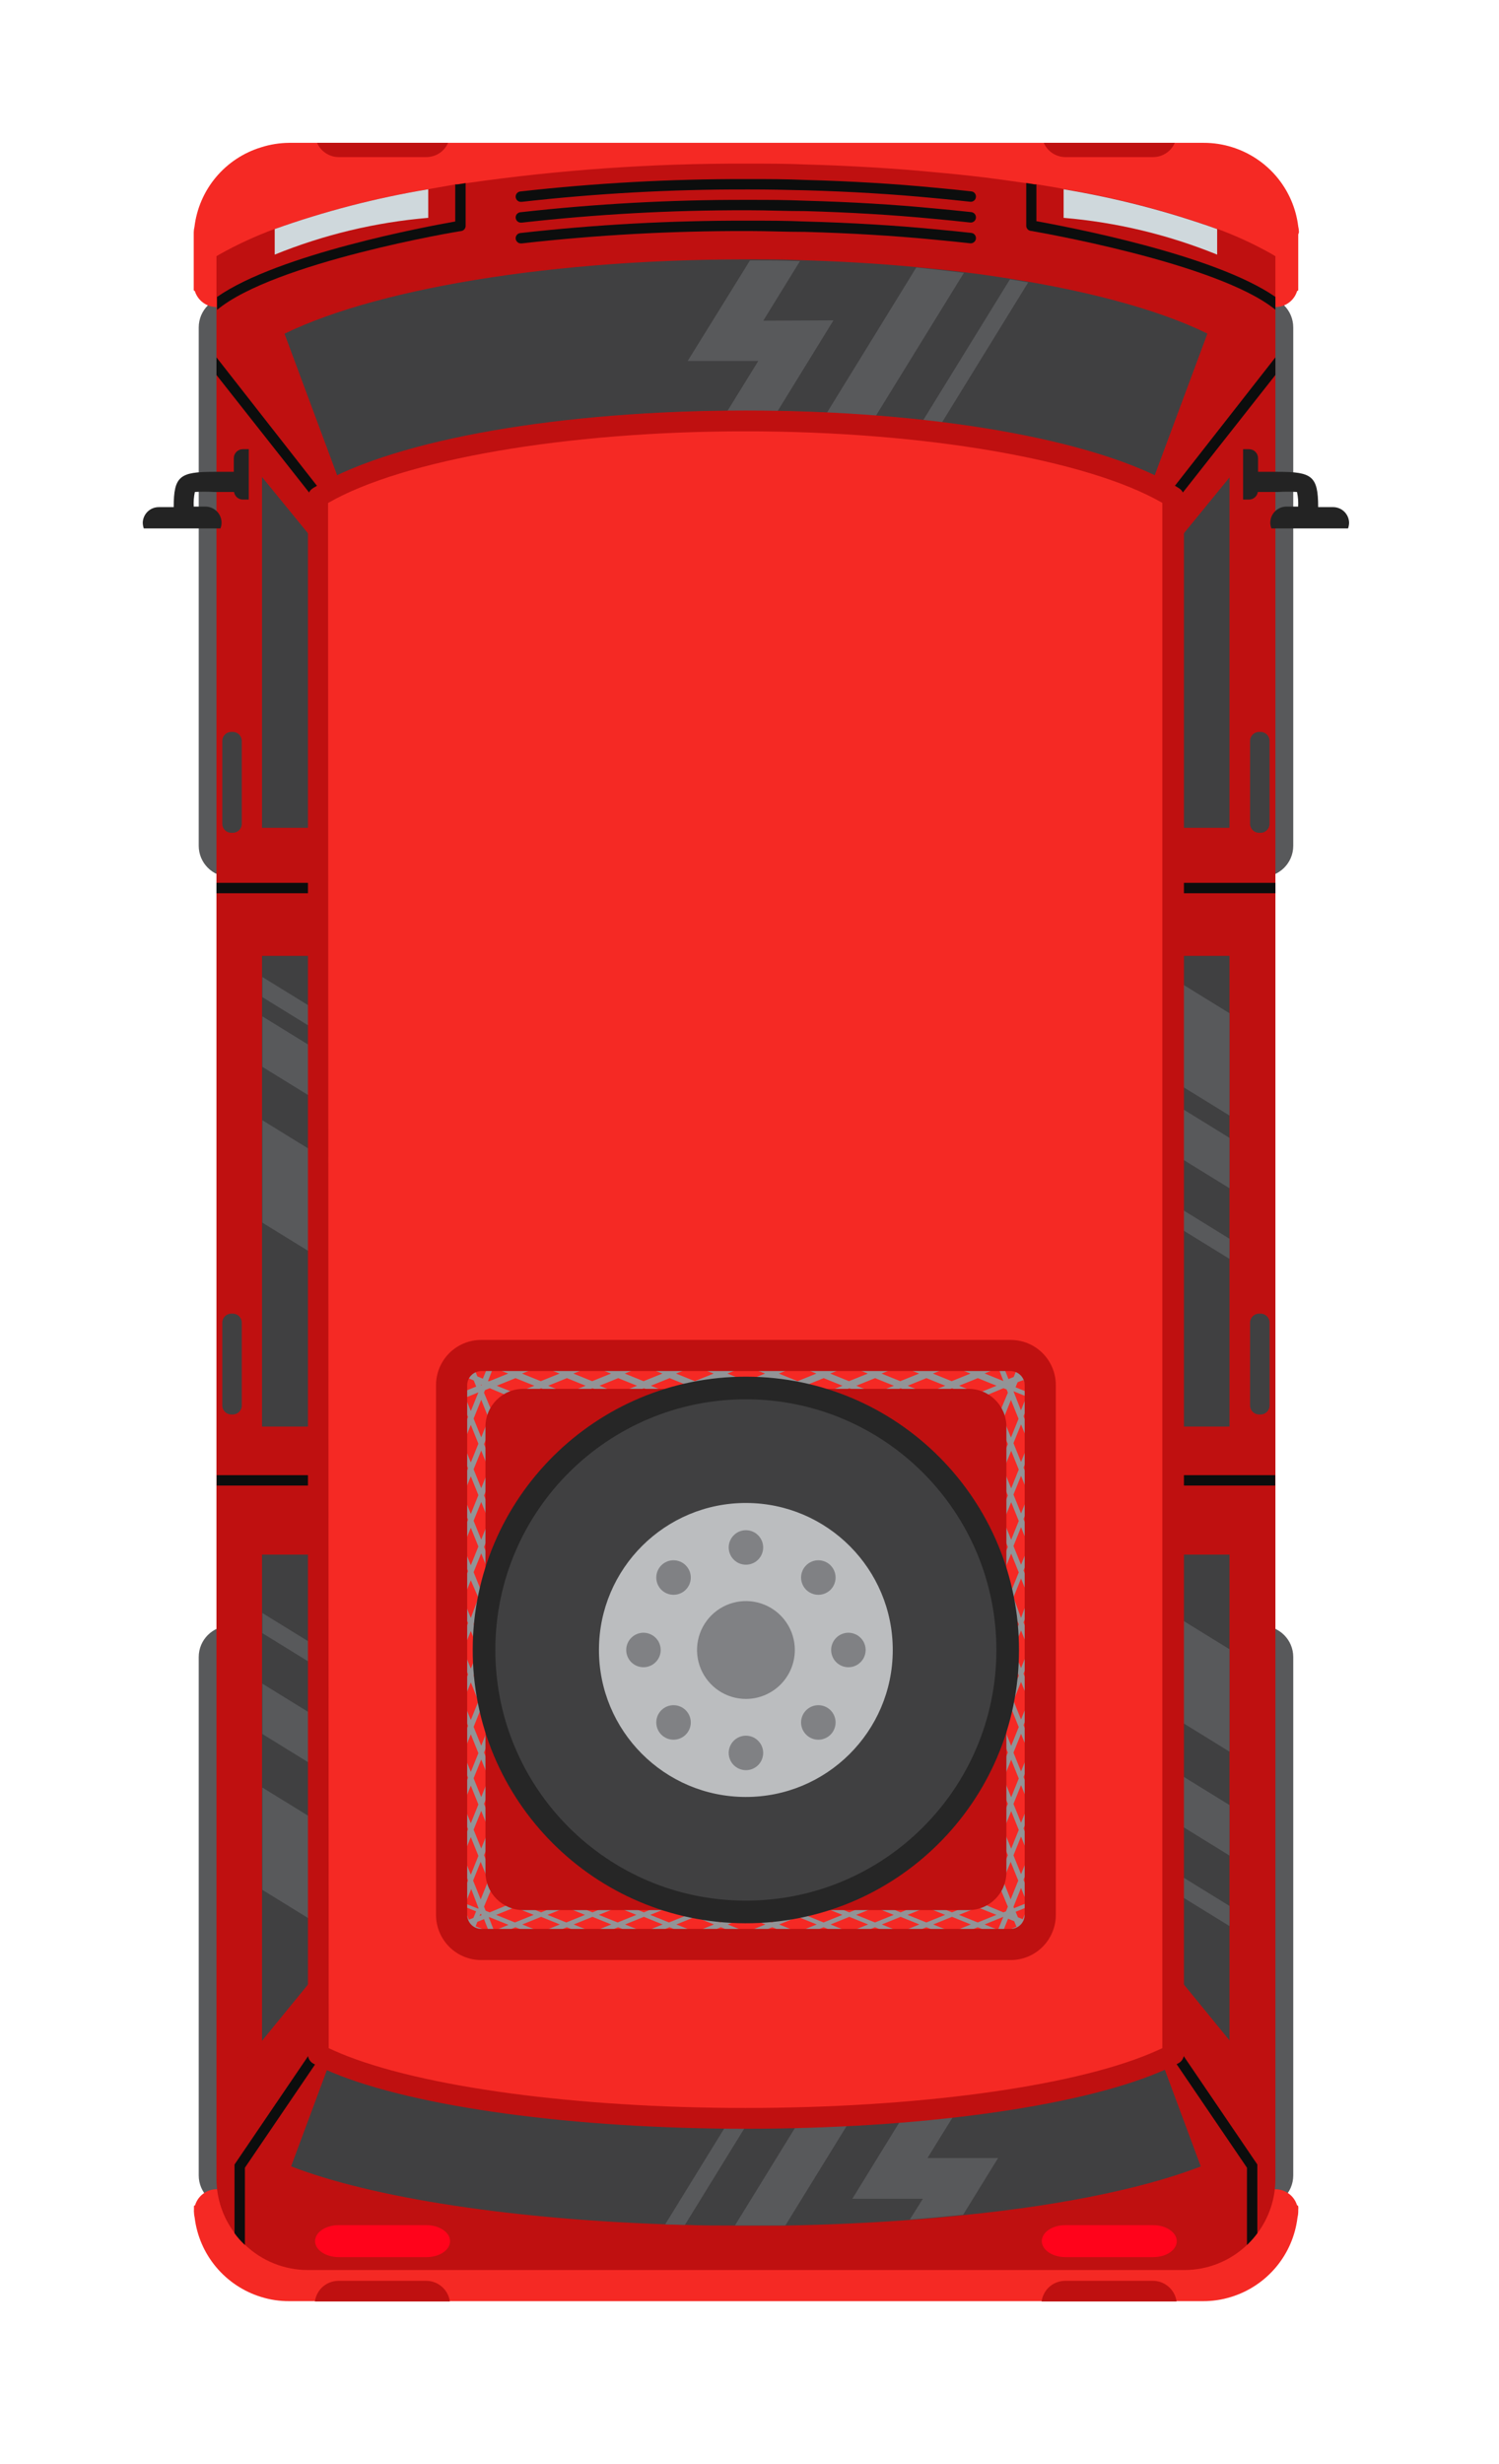 <svg width="42" height="69" viewBox="0 0 42 69" fill="none" xmlns="http://www.w3.org/2000/svg">
<g filter="url(#filter0_d_16_31738)">
<path d="M32.362 42.529H31.947C31.465 42.529 31.074 42.919 31.074 43.401V57.916C31.074 58.398 31.465 58.789 31.947 58.789H32.362C32.844 58.789 33.235 58.398 33.235 57.916V43.401C33.235 42.919 32.844 42.529 32.362 42.529Z" fill="#58595B"/>
<path d="M3.856 42.529H3.441C2.959 42.529 2.568 42.919 2.568 43.401V57.916C2.568 58.398 2.959 58.789 3.441 58.789H3.856C4.338 58.789 4.729 58.398 4.729 57.916V43.401C4.729 42.919 4.338 42.529 3.856 42.529Z" fill="#58595B"/>
<path d="M32.362 5.296H31.947C31.465 5.296 31.074 5.687 31.074 6.169V20.684C31.074 21.166 31.465 21.556 31.947 21.556H32.362C32.844 21.556 33.235 21.166 33.235 20.684V6.169C33.235 5.687 32.844 5.296 32.362 5.296Z" fill="#58595B"/>
<path d="M3.856 5.296H3.441C2.959 5.296 2.568 5.687 2.568 6.169V20.684C2.568 21.166 2.959 21.556 3.441 21.556H3.856C4.338 21.556 4.729 21.166 4.729 20.684V6.169C4.729 5.687 4.338 5.296 3.856 5.296Z" fill="#58595B"/>
<path d="M33.375 58.885C33.376 58.903 33.376 58.921 33.375 58.94C33.374 58.993 33.367 59.045 33.354 59.097C33.292 59.607 33.084 60.089 32.754 60.483C32.424 60.877 31.987 61.168 31.496 61.319C31.241 61.399 30.975 61.439 30.707 61.438H5.101C4.834 61.439 4.568 61.399 4.313 61.319C3.822 61.168 3.385 60.877 3.055 60.483C2.725 60.089 2.516 59.607 2.454 59.097C2.442 59.045 2.435 58.993 2.434 58.94C2.432 58.921 2.432 58.903 2.434 58.885C2.434 58.847 2.434 58.809 2.434 58.771L2.466 58.751C2.506 58.622 2.585 58.51 2.693 58.429C2.8 58.349 2.931 58.304 3.065 58.303H3.382C3.423 58.3 3.464 58.3 3.504 58.303H32.301C32.342 58.3 32.383 58.3 32.424 58.303H32.735C32.87 58.303 33.001 58.347 33.11 58.427C33.219 58.507 33.299 58.619 33.34 58.748L33.372 58.771C33.38 58.818 33.378 58.855 33.375 58.885Z" fill="#F52924"/>
<path d="M9.604 61.447H5.823C5.843 61.302 5.909 61.168 6.012 61.063C6.137 60.939 6.307 60.869 6.483 60.868H8.932C9.096 60.866 9.254 60.924 9.378 61.031C9.502 61.137 9.582 61.285 9.604 61.447Z" fill="#BF1010"/>
<path d="M29.966 61.447H26.184C26.205 61.302 26.271 61.168 26.373 61.063C26.499 60.939 26.668 60.869 26.845 60.868H29.294C29.457 60.866 29.616 60.924 29.739 61.031C29.863 61.137 29.944 61.285 29.966 61.447Z" fill="#BF1010"/>
<path d="M33.375 3.563C33.375 3.6 33.375 5.093 33.375 5.13L33.343 5.151C33.303 5.281 33.222 5.395 33.113 5.475C33.003 5.556 32.871 5.599 32.735 5.599H32.418C32.377 5.602 32.336 5.602 32.295 5.599H3.499C3.458 5.602 3.417 5.602 3.376 5.599H3.065C2.93 5.598 2.799 5.555 2.69 5.475C2.581 5.395 2.501 5.282 2.46 5.154L2.428 5.13C2.428 5.093 2.428 3.6 2.428 3.563C2.427 3.544 2.427 3.526 2.428 3.507C2.429 3.454 2.436 3.402 2.449 3.35C2.511 2.84 2.719 2.358 3.049 1.964C3.379 1.57 3.816 1.279 4.307 1.128C4.564 1.045 4.832 1.002 5.101 1H30.728C30.995 0.999 31.261 1.04 31.516 1.119C32.007 1.271 32.444 1.561 32.774 1.955C33.104 2.35 33.313 2.831 33.375 3.342C33.387 3.393 33.394 3.446 33.395 3.499C33.391 3.521 33.384 3.542 33.375 3.563Z" fill="#F52924"/>
<path d="M32.735 4.176V57.521V58.012C32.736 58.558 32.562 59.089 32.237 59.528C32.151 59.646 32.053 59.756 31.947 59.856C31.472 60.313 30.839 60.567 30.181 60.566H5.628C4.97 60.567 4.337 60.313 3.862 59.856C3.755 59.757 3.657 59.647 3.571 59.528C3.243 59.091 3.066 58.559 3.065 58.012V4.491V4.174L3.144 4.127C3.639 3.85 4.156 3.611 4.688 3.414C6.086 2.916 7.526 2.543 8.99 2.3L9.755 2.164H9.811L10.046 2.126H10.093C12.679 1.755 15.288 1.573 17.9 1.582H18.016C18.534 1.582 19.052 1.582 19.558 1.605C20.803 1.64 22.01 1.71 23.159 1.82C23.657 1.864 24.145 1.916 24.613 1.972C24.986 2.018 25.352 2.071 25.713 2.123H25.76L25.995 2.161H26.045L26.603 2.254L26.789 2.289C28.254 2.53 29.694 2.903 31.091 3.403C31.625 3.598 32.141 3.836 32.636 4.115L32.735 4.176Z" fill="#BF1010"/>
<path d="M31.449 6.695V57.308C31.274 57.398 31.08 57.489 30.867 57.576C29.329 58.216 26.911 58.739 23.982 59.03C23.499 59.08 23.002 59.126 22.49 59.164C21.379 59.245 20.209 59.301 19 59.321C18.636 59.321 18.267 59.321 17.894 59.321H17.586C17.112 59.321 16.643 59.321 16.184 59.301L15.631 59.286C11.009 59.123 7.091 58.472 4.924 57.57C4.714 57.483 4.52 57.392 4.342 57.302V6.69C4.395 6.655 4.453 6.626 4.508 6.591C6.873 5.224 11.978 4.264 17.888 4.264H17.993C18.464 4.264 18.933 4.264 19.392 4.284C20.524 4.316 21.617 4.38 22.662 4.479C23.113 4.52 23.555 4.566 23.985 4.619C24.416 4.671 24.858 4.735 25.285 4.802L25.797 4.886C28.162 5.296 30.07 5.881 31.272 6.576C31.338 6.631 31.397 6.661 31.449 6.695Z" fill="#404041"/>
<path d="M31.208 5.325L28.881 11.579V13.513L32.226 9.418L31.208 5.325Z" fill="#BF1010"/>
<path d="M4.592 5.325L6.919 11.579V13.513L3.574 9.418L4.592 5.325Z" fill="#BF1010"/>
<path d="M4.592 59.181L6.919 52.925V50.993L3.574 55.086L4.592 59.181Z" fill="#BF1010"/>
<path d="M31.208 59.181L28.881 52.925V50.993L32.226 55.086L31.208 59.181Z" fill="#BF1010"/>
<path d="M32.226 36.947H3.071V40.533H32.226V36.947Z" fill="#BF1010"/>
<path d="M32.479 20.18H3.324V23.767H32.479V20.18Z" fill="#BF1010"/>
<path d="M34.352 11.201H33.933C33.933 10.328 33.759 10.212 32.807 10.212H32.249V9.831C32.249 9.764 32.222 9.699 32.175 9.652C32.127 9.605 32.063 9.578 31.996 9.578H31.83V10.989H31.996C32.056 10.989 32.114 10.967 32.159 10.928C32.204 10.889 32.234 10.835 32.243 10.776H32.807C32.985 10.765 33.163 10.765 33.34 10.776C33.369 10.911 33.38 11.049 33.372 11.186H33.043C32.924 11.186 32.809 11.234 32.724 11.319C32.64 11.403 32.592 11.518 32.592 11.637C32.593 11.692 32.603 11.746 32.624 11.797H34.771C34.789 11.746 34.799 11.692 34.8 11.637C34.797 11.521 34.748 11.409 34.665 11.328C34.581 11.246 34.469 11.201 34.352 11.201Z" fill="#232323"/>
<path d="M1.448 11.201H1.867C1.867 10.328 2.041 10.212 2.993 10.212H3.551V9.831C3.551 9.764 3.578 9.699 3.625 9.652C3.673 9.605 3.737 9.578 3.804 9.578H3.97V10.989H3.804C3.744 10.989 3.686 10.967 3.641 10.928C3.596 10.889 3.566 10.835 3.557 10.776H2.993C2.815 10.765 2.637 10.765 2.46 10.776C2.431 10.911 2.42 11.049 2.428 11.186H2.757C2.816 11.186 2.875 11.198 2.929 11.221C2.984 11.243 3.034 11.277 3.076 11.319C3.118 11.36 3.151 11.41 3.173 11.465C3.196 11.52 3.208 11.578 3.208 11.637C3.208 11.692 3.197 11.746 3.176 11.797H1.029C1.011 11.746 1.001 11.692 1 11.637C1.003 11.521 1.052 11.409 1.135 11.328C1.219 11.246 1.331 11.201 1.448 11.201Z" fill="#232323"/>
<path d="M3.522 17.496H3.481C3.341 17.496 3.228 17.609 3.228 17.749V20.067C3.228 20.207 3.341 20.32 3.481 20.32H3.522C3.662 20.32 3.775 20.207 3.775 20.067V17.749C3.775 17.609 3.662 17.496 3.522 17.496Z" fill="#404041"/>
<path d="M32.319 17.496H32.278C32.138 17.496 32.025 17.609 32.025 17.749V20.067C32.025 20.207 32.138 20.32 32.278 20.32H32.319C32.459 20.32 32.572 20.207 32.572 20.067V17.749C32.572 17.609 32.459 17.496 32.319 17.496Z" fill="#404041"/>
<path d="M6.239 11.061L3.065 7.007V7.501L5.945 11.152L5.974 21.722H3.065V22.013H6.265L6.239 11.061Z" fill="#0C0D0D"/>
<path d="M32.735 7.501V7.007L29.561 11.061L29.535 22.013H32.735V21.722H29.826L29.858 11.152L32.735 7.501Z" fill="#0C0D0D"/>
<path d="M5.977 37.895V38.308H3.071V38.599H6.262V37.895H5.977Z" fill="#0C0D0D"/>
<path d="M29.823 37.895H29.538V38.599H32.729V38.308H29.823V37.895Z" fill="#0C0D0D"/>
<path d="M6.899 53.233L3.862 57.701V59.865C3.755 59.765 3.657 59.655 3.571 59.536V57.611L6.658 53.067L6.899 53.233Z" fill="#0C0D0D"/>
<path d="M32.229 57.611V59.536C32.142 59.654 32.044 59.764 31.938 59.865V57.701L28.901 53.233L29.142 53.07L32.229 57.611Z" fill="#0C0D0D"/>
<path d="M10.014 45.658V46.223L4.351 42.732V42.168L10.014 45.658Z" fill="#58595B"/>
<path d="M10.014 47.636V49.047L4.351 45.556V44.146L10.014 47.636Z" fill="#58595B"/>
<path d="M10.014 50.545V53.41L4.351 49.92V47.055L10.014 50.545Z" fill="#58595B"/>
<path d="M10.014 27.848V28.413L4.351 24.922V24.358L10.014 27.848Z" fill="#58595B"/>
<path d="M10.014 28.951V30.364L4.351 26.874V25.46L10.014 28.951Z" fill="#58595B"/>
<path d="M10.014 31.859V34.727L4.351 31.237V28.369L10.014 31.859Z" fill="#58595B"/>
<path d="M25.809 4.907L21.638 11.678H21.073L25.297 4.822L25.809 4.907Z" fill="#58595B"/>
<path d="M24.008 4.639L19.671 11.678H18.249L22.673 4.49C23.136 4.54 23.566 4.586 24.008 4.639Z" fill="#58595B"/>
<path d="M20.352 5.971L16.838 11.678H15.425L18.246 7.108H16.268L18.013 4.293C18.485 4.293 18.953 4.293 19.413 4.313L18.386 5.98L20.352 5.971Z" fill="#58595B"/>
<path d="M31.449 31.688V32.252L25.114 28.348V27.781L31.449 31.688Z" fill="#58595B"/>
<path d="M31.449 28.863V30.274L25.114 26.37V24.96L31.449 28.863Z" fill="#58595B"/>
<path d="M31.449 25.373V28.238L25.114 24.334V21.469L31.449 25.373Z" fill="#58595B"/>
<path d="M31.449 50.371V50.935L25.114 47.031V46.467L31.449 50.371Z" fill="#58595B"/>
<path d="M31.449 47.546V48.96L25.114 45.054V43.643L31.449 47.546Z" fill="#58595B"/>
<path d="M31.449 43.183V46.051L25.114 42.145V39.279L31.449 43.183Z" fill="#58595B"/>
<path d="M20.16 52.861L16.19 59.303L15.637 59.289L19.596 52.861H20.16Z" fill="#58595B"/>
<path d="M22.985 52.861L19.005 59.318C18.642 59.318 18.272 59.318 17.9 59.318H17.592L21.574 52.855L22.985 52.861Z" fill="#58595B"/>
<path d="M22.987 57.43H24.965L23.985 59.019C23.502 59.068 23.005 59.114 22.493 59.152L22.857 58.571H20.881L24.395 52.864H25.809L22.987 57.43Z" fill="#58595B"/>
<path d="M29.369 54.769C29.552 54.69 29.727 54.615 29.881 54.533V10.628L29.736 10.541C27.642 9.334 23.13 8.505 17.9 8.505C12.67 8.505 8.158 9.342 6.064 10.541L5.919 10.628V54.522C6.076 54.603 6.247 54.679 6.431 54.757C8.653 55.682 12.958 56.307 17.9 56.307C22.842 56.307 27.147 55.685 29.369 54.769Z" fill="#F52924"/>
<path d="M17.9 56.61C13.092 56.61 8.656 56.008 6.32 55.039C6.099 54.946 5.93 54.868 5.785 54.789C5.738 54.765 5.699 54.728 5.671 54.683C5.643 54.638 5.628 54.586 5.628 54.533V10.919C5.628 10.87 5.64 10.822 5.664 10.78C5.687 10.737 5.721 10.701 5.762 10.675C5.794 10.653 5.827 10.634 5.861 10.616L5.913 10.584C8.147 9.293 12.737 8.496 17.9 8.496C23.063 8.496 27.653 9.293 29.881 10.581L29.939 10.613L30.038 10.675C30.079 10.701 30.113 10.737 30.137 10.78C30.16 10.822 30.172 10.87 30.172 10.919V54.522C30.172 54.574 30.157 54.626 30.129 54.671C30.102 54.716 30.062 54.753 30.015 54.777C29.87 54.853 29.701 54.934 29.483 55.025C27.144 56.008 22.708 56.61 17.9 56.61ZM6.21 54.353C6.309 54.399 6.416 54.449 6.544 54.501C8.813 55.444 13.165 56.028 17.888 56.028C22.612 56.028 26.976 55.446 29.233 54.501C29.361 54.446 29.471 54.399 29.567 54.353V11.082C27.461 9.866 22.877 9.078 17.883 9.078C12.888 9.078 8.304 9.866 6.192 11.085L6.21 54.353Z" fill="#BF1010"/>
<path d="M9.555 1C9.503 1.119 9.418 1.22 9.309 1.291C9.2 1.362 9.073 1.399 8.944 1.399H6.495C6.365 1.399 6.238 1.362 6.13 1.291C6.021 1.22 5.936 1.119 5.884 1H9.555Z" fill="#BF1010"/>
<path d="M29.916 1C29.864 1.119 29.779 1.22 29.67 1.291C29.562 1.362 29.435 1.399 29.305 1.399H26.856C26.727 1.399 26.599 1.362 26.491 1.291C26.382 1.22 26.297 1.119 26.245 1H29.916Z" fill="#BF1010"/>
<path d="M3.522 33.785H3.481C3.341 33.785 3.228 33.898 3.228 34.038V36.356C3.228 36.496 3.341 36.609 3.481 36.609H3.522C3.662 36.609 3.775 36.496 3.775 36.356V34.038C3.775 33.898 3.662 33.785 3.522 33.785Z" fill="#404041"/>
<path d="M32.319 33.785H32.278C32.138 33.785 32.025 33.898 32.025 34.038V36.356C32.025 36.496 32.138 36.609 32.278 36.609H32.319C32.459 36.609 32.572 36.496 32.572 36.356V34.038C32.572 33.898 32.459 33.785 32.319 33.785Z" fill="#404041"/>
<path d="M9.61 59.757C9.61 60.005 9.319 60.205 8.944 60.205H6.495C6.128 60.205 5.828 60.005 5.828 59.757C5.828 59.51 6.119 59.309 6.495 59.309H8.944C9.31 59.309 9.61 59.51 9.61 59.757Z" fill="#FF031B"/>
<path d="M29.971 59.757C29.971 60.005 29.681 60.205 29.305 60.205H26.856C26.49 60.205 26.19 60.005 26.19 59.757C26.19 59.51 26.481 59.309 26.856 59.309H29.305C29.672 59.309 29.971 59.51 29.971 59.757Z" fill="#FF031B"/>
<path d="M11.602 2.652C11.583 2.653 11.564 2.651 11.546 2.645C11.528 2.638 11.511 2.629 11.497 2.616C11.483 2.603 11.471 2.588 11.463 2.571C11.454 2.553 11.45 2.535 11.448 2.516C11.447 2.497 11.45 2.477 11.456 2.459C11.462 2.441 11.472 2.425 11.485 2.41C11.498 2.396 11.513 2.384 11.53 2.376C11.547 2.367 11.566 2.363 11.585 2.361C13.682 2.126 15.79 2.01 17.9 2.015H18.016C18.502 2.015 19.02 2.015 19.561 2.039C20.844 2.073 22.06 2.146 23.174 2.254C23.526 2.286 23.872 2.321 24.215 2.359C24.254 2.363 24.289 2.382 24.313 2.412C24.337 2.443 24.349 2.481 24.344 2.52C24.34 2.559 24.321 2.594 24.291 2.618C24.26 2.642 24.222 2.654 24.183 2.649C23.843 2.612 23.497 2.577 23.148 2.545C22.036 2.437 20.82 2.364 19.555 2.329C19.014 2.315 18.499 2.306 18.016 2.306H17.9C15.802 2.301 13.705 2.417 11.62 2.652H11.602Z" fill="#0C0D0D"/>
<path d="M11.602 3.234C11.583 3.235 11.564 3.233 11.546 3.226C11.528 3.22 11.511 3.21 11.497 3.198C11.483 3.185 11.471 3.17 11.463 3.152C11.454 3.135 11.45 3.116 11.448 3.097C11.447 3.078 11.45 3.059 11.456 3.041C11.462 3.023 11.472 3.006 11.485 2.992C11.498 2.978 11.513 2.966 11.53 2.958C11.547 2.949 11.566 2.944 11.585 2.943C13.682 2.708 15.79 2.592 17.9 2.597H18.016C18.502 2.597 19.02 2.597 19.561 2.62C20.844 2.655 22.06 2.728 23.174 2.836C23.526 2.868 23.872 2.902 24.215 2.94C24.254 2.945 24.289 2.964 24.313 2.994C24.337 3.025 24.349 3.063 24.344 3.102C24.34 3.14 24.321 3.176 24.291 3.2C24.26 3.224 24.222 3.235 24.183 3.231C23.843 3.193 23.497 3.158 23.148 3.126C22.036 3.019 20.82 2.946 19.555 2.911C19.014 2.911 18.499 2.888 18.016 2.888H17.9C15.802 2.883 13.705 2.999 11.62 3.234H11.602Z" fill="#0C0D0D"/>
<path d="M11.602 3.816C11.583 3.817 11.564 3.814 11.546 3.808C11.528 3.802 11.511 3.792 11.497 3.779C11.483 3.767 11.471 3.751 11.463 3.734C11.454 3.717 11.45 3.698 11.448 3.679C11.447 3.66 11.45 3.641 11.456 3.623C11.462 3.605 11.472 3.588 11.485 3.574C11.498 3.559 11.513 3.548 11.53 3.539C11.547 3.531 11.566 3.526 11.585 3.525C13.682 3.289 15.79 3.174 17.9 3.179H18.016C18.502 3.179 19.02 3.179 19.561 3.202C20.844 3.237 22.06 3.31 23.174 3.417C23.526 3.449 23.872 3.484 24.215 3.522C24.254 3.526 24.289 3.545 24.313 3.576C24.337 3.606 24.349 3.645 24.344 3.683C24.34 3.722 24.321 3.757 24.291 3.781C24.26 3.806 24.222 3.817 24.183 3.813C23.843 3.775 23.497 3.74 23.148 3.708C22.036 3.6 20.82 3.528 19.555 3.493C19.014 3.493 18.499 3.47 18.016 3.47H17.9C15.802 3.465 13.705 3.58 11.62 3.816H11.602Z" fill="#0C0D0D"/>
<path d="M10.046 2.129V3.327C10.046 3.361 10.034 3.395 10.011 3.421C9.989 3.447 9.958 3.464 9.924 3.47C9.869 3.47 4.688 4.342 3.083 5.677V5.314C4.802 4.115 8.964 3.342 9.755 3.202V2.164H9.811L10.046 2.129Z" fill="#0C0D0D"/>
<path d="M32.735 5.314V5.674C31.114 4.351 25.949 3.478 25.893 3.467C25.857 3.465 25.822 3.45 25.796 3.424C25.77 3.398 25.755 3.364 25.754 3.327V2.126L25.989 2.164H26.039V3.193C26.847 3.342 31.01 4.115 32.735 5.314Z" fill="#0C0D0D"/>
<path d="M8.999 2.3V3.1C7.521 3.224 6.071 3.572 4.697 4.13V3.414C6.095 2.916 7.535 2.543 8.999 2.3Z" fill="#CFD8DC"/>
<path d="M31.103 3.414V4.13C29.729 3.572 28.279 3.224 26.801 3.1V2.3C28.265 2.542 29.705 2.915 31.103 3.414Z" fill="#CFD8DC"/>
<path d="M25.978 36.007L26.103 35.699L26.167 35.725V35.568L26.271 35.315L26.193 35.12L26.109 35.332L25.844 35.437L25.739 35.396L25.698 35.292L25.803 35.027L26.015 34.943L25.824 34.864L25.568 34.969H25.41L25.437 35.03L25.128 35.155L24.43 34.864H24.41H24.387L23.689 35.155L22.99 34.864H22.97H22.947L22.249 35.155L21.553 34.864H21.53H21.507L20.812 35.155L20.114 34.864H20.09H20.07L19.372 35.155L18.674 34.864H18.653H18.63L17.932 35.155L17.234 34.864H17.214H17.19L16.492 35.155L15.794 34.864H15.774H15.751L15.055 35.155L14.357 34.864H14.334H14.313L13.615 35.155L12.917 34.864H12.897H12.874L12.176 35.155L11.477 34.864H11.457H11.434L10.782 35.129H10.742L10.404 34.992L10.425 34.943H10.279L10.046 34.847L9.851 34.925L10.02 34.992L10.134 35.283L10.084 35.405L10.023 35.428L9.697 35.324L9.619 35.129L9.54 35.324L9.648 35.591H9.633V35.748L9.703 35.722L9.822 36.013L9.531 36.711V36.734V36.755L9.822 37.453L9.531 38.151V38.171V38.195L9.822 38.893L9.531 39.591V39.611V39.635L9.822 40.333L9.531 41.028V41.051V41.074L9.822 41.77L9.531 42.468V42.491V42.511L9.822 43.209L9.531 43.907V43.928V43.951L9.822 44.649L9.531 45.347V45.368V45.391L9.822 46.089L9.531 46.784V46.808V46.831L9.822 47.526L9.531 48.224V48.247V48.268L9.822 48.966L9.531 49.664V49.684V49.708L9.822 50.406L9.691 50.731L9.633 50.708V50.865L9.537 51.104L9.616 51.296L9.677 51.145L10 51.014L10.078 51.046L10.11 51.124L9.979 51.447L9.828 51.508L10.023 51.587L10.259 51.491H10.416L10.393 51.432L10.718 51.302L11.416 51.593H11.44H11.46L12.158 51.302L12.856 51.593H12.88H12.9L13.598 51.302L14.296 51.593H14.316H14.34L15.038 51.302L15.733 51.593H15.756H15.777L16.475 51.302L17.173 51.593H17.196H17.216L17.915 51.302L18.613 51.593H18.636H18.656L19.354 51.302L20.052 51.593H20.073H20.096L20.794 51.302L21.489 51.593H21.513H21.536L22.231 51.302L22.929 51.593H22.953H22.973L23.671 51.302L24.369 51.593H24.392H24.413L25.111 51.302L25.402 51.421L25.376 51.491H25.533L25.8 51.598L25.992 51.52L25.797 51.441L25.675 51.15L25.698 51.089L25.821 51.04L26.111 51.153L26.178 51.322L26.257 51.13L26.164 50.897V50.749L26.111 50.769L25.975 50.432L25.989 50.394L26.254 49.742V49.719V49.699L25.963 49.001L26.254 48.303V48.282V48.259L25.963 47.561L26.254 46.866V46.843V46.819L25.963 46.124L26.254 45.426V45.403V45.382L25.963 44.684L26.254 43.986V43.963V43.942L25.963 43.244L26.254 42.546V42.526V42.503L25.963 41.804L26.254 41.109V41.086V41.063L25.963 40.367L26.254 39.669V39.646V39.626L25.963 38.928L26.254 38.23V38.206V38.186L25.963 37.488L26.254 36.79V36.769V36.746L25.978 36.007ZM9.782 35.524V35.498L9.819 35.513L9.782 35.524ZM9.755 50.941L9.77 50.903L9.811 50.918L9.755 50.941ZM25.832 35.58L25.969 35.635L25.899 35.804L25.812 35.588L25.832 35.58ZM25.678 35.644L25.821 35.996L25.454 35.847L25.512 35.705L25.678 35.644ZM25.317 50.188L25.105 49.661L25.317 49.135L25.53 49.661L25.317 50.188ZM25.341 50.636H25.306H25.332H25.341ZM24.416 50.26H24.395H24.372L23.674 50.551L22.976 50.26H22.956H22.932L22.234 50.551L21.539 50.26H21.516H21.492L20.797 50.551L20.099 50.26H20.076H20.055L19.357 50.551L18.659 50.26H18.639H18.616L17.918 50.551L17.219 50.26H17.199H17.176L16.478 50.551L15.78 50.26H15.759H15.736L15.041 50.551L14.343 50.26H14.319H14.299L13.601 50.551L12.903 50.26H12.882H12.859L12.161 50.551L11.463 50.26H11.443H11.419L10.721 50.551L10.608 50.505L10.561 50.391L10.852 49.693V49.67V49.65L10.561 48.951L10.852 48.253V48.233V48.21L10.561 47.511L10.852 46.816V46.793V46.77L10.561 46.075L10.852 45.377V45.353V45.333L10.561 44.635L10.852 43.937V43.913V43.893L10.561 43.195L10.852 42.497V42.476V42.453L10.561 41.755L10.852 41.06V41.037V41.013L10.561 40.318L10.852 39.62V39.597V39.576L10.561 38.878L10.852 38.18V38.157V38.136L10.561 37.438L10.852 36.74V36.72V36.697L10.561 35.999L10.59 35.926L10.721 35.873L11.419 36.164H11.443H11.463L12.161 35.873L12.859 36.164H12.882H12.903L13.601 35.873L14.299 36.164H14.319H14.343L15.041 35.873L15.736 36.164H15.759H15.78L16.478 35.873L17.176 36.164H17.199H17.219L17.918 35.873L18.616 36.164H18.639H18.659L19.357 35.873L20.055 36.164H20.076H20.099L20.797 35.873L21.492 36.164H21.516H21.539L22.234 35.873L22.932 36.164H22.956H22.976L23.674 35.873L24.372 36.164H24.395H24.416L25.114 35.873L25.204 35.908L25.239 35.999L24.948 36.697V36.72V36.74L25.239 37.438L24.948 38.136V38.157V38.18L25.239 38.878L24.948 39.576V39.597V39.62L25.239 40.318L24.948 41.013V41.037V41.06L25.239 41.755L24.948 42.453V42.476V42.497L25.239 43.195L24.948 43.893V43.913V43.937L25.239 44.635L24.948 45.333V45.353V45.377L25.239 46.075L24.948 46.77V46.793V46.816L25.239 47.511L24.948 48.21V48.233V48.253L25.239 48.951L24.948 49.65V49.67V49.693L25.239 50.391L25.186 50.522L25.114 50.551L24.416 50.26ZM24.919 50.621L24.395 50.833L23.869 50.621L24.395 50.409L24.919 50.621ZM23.482 50.621L22.956 50.833L22.429 50.621L22.956 50.409L23.482 50.621ZM22.042 50.621L21.516 50.833L20.989 50.621L21.516 50.409L22.042 50.621ZM20.602 50.621L20.076 50.833L19.549 50.621L20.076 50.409L20.602 50.621ZM19.148 50.621L18.621 50.833L18.095 50.621L18.624 50.409L19.148 50.621ZM17.711 50.621L17.184 50.833L16.658 50.621L17.184 50.409L17.711 50.621ZM16.271 50.621L15.745 50.833L15.218 50.621L15.745 50.409L16.271 50.621ZM14.831 50.621L14.305 50.833L13.778 50.621L14.305 50.409L14.831 50.621ZM13.391 50.621L12.868 50.833L12.341 50.621L12.868 50.409L13.391 50.621ZM11.954 50.621L11.428 50.833L10.902 50.621L11.428 50.409L11.954 50.621ZM10.468 50.188L10.256 49.661L10.468 49.135L10.681 49.661L10.468 50.188ZM10.491 50.63L10.436 50.653L10.459 50.598H10.483L10.491 50.63ZM10.483 36.196L10.695 36.723L10.483 37.249L10.27 36.723L10.483 36.196ZM10.468 35.775H10.494V35.801L10.468 35.775ZM10.27 46.796L10.483 46.27L10.695 46.796L10.483 47.322L10.27 46.796ZM10.695 48.236L10.483 48.762L10.27 48.236L10.483 47.709L10.695 48.236ZM10.27 45.356L10.483 44.83L10.695 45.356L10.483 45.883L10.27 45.356ZM10.27 43.916L10.483 43.39L10.695 43.916L10.483 44.443L10.27 43.916ZM10.27 42.479L10.483 41.953L10.695 42.479L10.483 43.006L10.27 42.479ZM10.27 41.025L10.483 40.498L10.695 41.025L10.483 41.551L10.27 41.025ZM10.27 39.585L10.483 39.059L10.695 39.585L10.483 40.112L10.27 39.585ZM10.27 38.145L10.483 37.619L10.695 38.145L10.483 38.672L10.27 38.145ZM10.192 36.513L10.04 36.138L10.404 35.99L10.192 36.513ZM10.404 37.427L10.192 37.953L9.979 37.427L10.192 36.9L10.404 37.427ZM10.404 38.867L10.192 39.393L9.979 38.867L10.192 38.34L10.404 38.867ZM10.404 40.306L10.192 40.83L9.979 40.306L10.192 39.78L10.404 40.306ZM10.404 41.743L10.192 42.305L9.979 41.778L10.192 41.252L10.404 41.743ZM10.404 43.198L10.192 43.724L9.979 43.198L10.192 42.671L10.404 43.198ZM10.404 44.638L10.192 45.164L9.979 44.638L10.192 44.111L10.404 44.638ZM10.404 46.092L10.192 46.618L9.979 46.092L10.192 45.566L10.404 46.092ZM10.404 47.529L10.192 48.055L9.979 47.529L10.192 47.002L10.404 47.529ZM10.404 48.969L10.192 49.495L9.979 48.969L10.192 48.442L10.404 48.969ZM10.404 50.423V50.449L10.038 50.304L10.203 49.897L10.404 50.423ZM10.919 35.804L11.445 35.591L11.972 35.804L11.445 36.016L10.919 35.804ZM12.359 35.804L12.885 35.591L13.409 35.804L12.885 36.016L12.359 35.804ZM13.796 35.804L14.322 35.591L14.849 35.804L14.322 36.016L13.796 35.804ZM15.236 35.804L15.762 35.591L16.289 35.804L15.762 36.016L15.236 35.804ZM16.675 35.804L17.202 35.591L17.728 35.804L17.202 36.016L16.675 35.804ZM18.112 35.804L18.639 35.591L19.165 35.804L18.642 36.016L18.112 35.804ZM19.552 35.804L20.079 35.591L20.605 35.804L20.079 36.016L19.552 35.804ZM20.992 35.804L21.519 35.591L22.045 35.804L21.519 36.016L20.992 35.804ZM22.432 35.804L22.958 35.591L23.485 35.804L22.958 36.016L22.432 35.804ZM23.872 35.804L24.398 35.591L24.922 35.804L24.398 36.016L23.872 35.804ZM25.326 36.202L25.538 36.729L25.326 37.255L25.114 36.729L25.326 36.202ZM25.12 46.802L25.332 46.275L25.544 46.802L25.332 47.328L25.12 46.802ZM25.544 48.242L25.332 48.768L25.12 48.242L25.332 47.715L25.544 48.242ZM25.12 45.362L25.332 44.835L25.544 45.362L25.332 45.888L25.12 45.362ZM25.12 43.922L25.332 43.396L25.544 43.922L25.332 44.449L25.12 43.922ZM25.12 42.485L25.332 41.959L25.544 42.485L25.332 43.012L25.12 42.485ZM25.12 41.031L25.332 40.504L25.544 41.031L25.332 41.557L25.12 41.031ZM25.12 39.591L25.332 39.064L25.544 39.591L25.332 40.117L25.12 39.591ZM25.12 38.151L25.332 37.625L25.544 38.151L25.332 38.678L25.12 38.151ZM25.608 49.868L25.777 50.286L25.41 50.435L25.396 50.394L25.608 49.868ZM25.396 48.954L25.608 48.428L25.821 48.954L25.608 49.481L25.396 48.954ZM25.396 47.514L25.608 46.988L25.821 47.514L25.608 48.041L25.396 47.514ZM25.396 46.078L25.608 45.551L25.821 46.078L25.608 46.604L25.396 46.078ZM25.396 44.623L25.608 44.097L25.821 44.623L25.608 45.15L25.396 44.623ZM25.396 43.183L25.608 42.657L25.821 43.183L25.608 43.71L25.396 43.183ZM25.396 41.729L25.608 41.202L25.821 41.729L25.608 42.305L25.396 41.729ZM25.396 40.292L25.608 39.765L25.821 40.292L25.608 40.816L25.396 40.292ZM25.396 38.852L25.608 38.326L25.821 38.852L25.608 39.379L25.396 38.852ZM25.396 37.412L25.608 36.886L25.821 37.412L25.608 37.939L25.396 37.412ZM25.396 35.958L25.762 36.106L25.605 36.493L25.396 35.958ZM25.474 35.103L25.53 35.239V35.26L25.314 35.172L25.474 35.103ZM25.114 35.251L25.469 35.394L25.402 35.559L25.256 35.617L25.111 35.251H25.114ZM25.114 35.673L24.587 35.46L24.974 35.303L25.114 35.673ZM24.387 34.96L24.91 35.172L24.387 35.385L23.86 35.172L24.387 34.96ZM24.192 35.463L23.665 35.676L23.139 35.463L23.665 35.251L24.192 35.463ZM22.947 34.96L23.473 35.172L22.947 35.385L22.42 35.172L22.947 34.96ZM22.752 35.463L22.225 35.676L21.699 35.463L22.225 35.251L22.752 35.463ZM21.507 34.96L22.033 35.172L21.507 35.385L20.98 35.172L21.507 34.96ZM21.315 35.463L20.788 35.676L20.262 35.463L20.788 35.251L21.315 35.463ZM20.067 34.96L20.594 35.172L20.067 35.385L19.541 35.172L20.067 34.96ZM19.875 35.463L19.349 35.676L18.822 35.463L19.349 35.251L19.875 35.463ZM18.63 34.96L19.154 35.172L18.627 35.385L18.101 35.172L18.63 34.96ZM18.435 35.463L17.909 35.676L17.382 35.463L17.909 35.251L18.435 35.463ZM17.19 34.96L17.717 35.172L17.19 35.385L16.664 35.172L17.19 34.96ZM16.995 35.463L16.469 35.676L15.942 35.463L16.469 35.251L16.995 35.463ZM15.751 34.96L16.277 35.172L15.751 35.385L15.224 35.172L15.751 34.96ZM15.559 35.463L15.032 35.676L14.505 35.463L15.032 35.251L15.559 35.463ZM14.311 34.96L14.837 35.172L14.311 35.385L13.784 35.172L14.311 34.96ZM14.119 35.463L13.592 35.676L13.066 35.463L13.592 35.251L14.119 35.463ZM12.874 34.96L13.397 35.172L12.874 35.385L12.347 35.172L12.874 34.96ZM12.679 35.463L12.152 35.676L11.626 35.463L12.152 35.251L12.679 35.463ZM11.434 34.96L11.96 35.172L11.434 35.385L10.907 35.172L11.434 34.96ZM10.82 35.295L11.239 35.463L10.713 35.676H10.672L10.82 35.295ZM10.529 35.606L10.375 35.542L10.32 35.405L10.669 35.266L10.529 35.606ZM10.311 35.091L10.512 35.172L10.264 35.271V35.239L10.311 35.091ZM10.119 35.591L10.273 35.655L10.343 35.827L9.977 35.975V35.958L10.119 35.591ZM9.979 35.548L9.892 35.766L9.828 35.609L9.979 35.548ZM9.689 36.679L9.901 36.153L10.113 36.679L9.901 37.206L9.689 36.679ZM9.689 38.116L9.901 37.59L10.113 38.116L9.901 38.643L9.689 38.116ZM9.689 39.556L9.901 39.029L10.113 39.556L9.901 40.083L9.689 39.556ZM9.689 40.996L9.901 40.469L10.113 40.996L9.901 41.522L9.689 40.996ZM9.689 42.45L9.901 41.924L10.113 42.45L9.901 42.977L9.689 42.45ZM9.689 43.887L9.901 43.361L10.113 43.887L9.901 44.414L9.689 43.887ZM9.689 45.327L9.901 44.8L10.113 45.327L9.901 45.853L9.689 45.327ZM9.689 46.781L9.901 46.255L10.113 46.781L9.901 47.308L9.689 46.781ZM9.689 48.221L9.901 47.695L10.113 48.221L9.901 48.748L9.689 48.221ZM9.689 49.658L9.901 49.132L10.113 49.658L9.901 50.185L9.689 49.658ZM10.003 50.822L9.825 50.749L9.901 50.563L10.006 50.822H10.003ZM10.168 51.337L10.192 51.281L10.206 51.322L10.168 51.337ZM10.139 50.755L9.985 50.38L10.34 50.522L10.264 50.705L10.139 50.755ZM10.343 51.255L10.27 51.078L10.529 51.182L10.343 51.255ZM10.326 50.941L10.375 50.816L10.561 50.74L10.701 51.095L10.326 50.941ZM10.695 50.688H10.721L11.248 50.9L10.843 51.066L10.695 50.688ZM11.443 51.392L10.916 51.179L11.443 50.967L11.969 51.179L11.443 51.392ZM11.634 50.889L12.161 50.676L12.688 50.889L12.161 51.101L11.634 50.889ZM12.882 51.392L12.356 51.179L12.882 50.967L13.406 51.179L12.882 51.392ZM13.074 50.889L13.601 50.676L14.127 50.889L13.601 51.101L13.074 50.889ZM14.319 51.392L13.793 51.179L14.319 50.967L14.846 51.179L14.319 51.392ZM14.514 50.889L15.041 50.676L15.567 50.889L15.041 51.101L14.514 50.889ZM15.759 51.392L15.233 51.179L15.759 50.967L16.286 51.179L15.759 51.392ZM15.951 50.889L16.478 50.676L17.004 50.889L16.478 51.101L15.951 50.889ZM17.199 51.392L16.672 51.179L17.199 50.967L17.726 51.179L17.199 51.392ZM17.391 50.889L17.918 50.676L18.444 50.889L17.918 51.101L17.391 50.889ZM18.639 51.392L18.11 51.179L18.636 50.967L19.163 51.179L18.639 51.392ZM18.831 50.889L19.357 50.676L19.884 50.889L19.357 51.101L18.831 50.889ZM20.076 51.392L19.549 51.179L20.076 50.967L20.602 51.179L20.076 51.392ZM20.271 50.889L20.797 50.676L21.324 50.889L20.797 51.101L20.271 50.889ZM21.516 51.392L20.989 51.179L21.516 50.967L22.042 51.179L21.516 51.392ZM21.708 50.889L22.234 50.676L22.761 50.889L22.234 51.101L21.708 50.889ZM22.956 51.392L22.429 51.179L22.956 50.967L23.482 51.179L22.956 51.392ZM23.148 50.889L23.674 50.676L24.201 50.889L23.674 51.101L23.148 50.889ZM24.395 51.392L23.869 51.179L24.395 50.967L24.919 51.179L24.395 51.392ZM24.587 50.889L25.111 50.676L24.963 51.04L24.587 50.889ZM25.096 51.095L25.245 50.729L25.416 50.798L25.48 50.953L25.114 51.101L25.096 51.095ZM25.463 51.243L25.306 51.179L25.524 51.092L25.463 51.243ZM25.597 51.299V51.27L25.611 51.307L25.597 51.299ZM25.658 50.743L25.521 50.688L25.457 50.534L25.797 50.397L25.658 50.743ZM25.972 50.752L25.824 50.81H25.792L25.89 50.563L25.972 50.752ZM26.103 49.638L25.89 50.164L25.678 49.638L25.89 49.111L26.103 49.638ZM26.103 48.201L25.89 48.727L25.678 48.201L25.89 47.674L26.103 48.201ZM26.103 46.761L25.89 47.288L25.678 46.761L25.89 46.234L26.103 46.761ZM26.103 45.307L25.89 45.833L25.678 45.307L25.89 44.78L26.103 45.307ZM26.103 43.867L25.89 44.393L25.678 43.867L25.89 43.34L26.103 43.867ZM26.103 42.43L25.89 42.956L25.678 42.43L25.89 41.903L26.103 42.43ZM26.103 40.975L25.89 41.502L25.678 40.975L25.89 40.449L26.103 40.975ZM26.103 39.536L25.89 40.062L25.678 39.536L25.89 39.009L26.103 39.536ZM26.103 38.096L25.89 38.622L25.678 38.096L25.89 37.569L26.103 38.096ZM25.89 37.185L25.678 36.659L25.89 36.132L26.103 36.659L25.89 37.185Z" fill="#929497"/>
<path d="M24.136 35.891H11.664C11.077 35.891 10.602 36.366 10.602 36.953V49.425C10.602 50.012 11.077 50.487 11.664 50.487H24.136C24.723 50.487 25.198 50.012 25.198 49.425V36.953C25.198 36.366 24.723 35.891 24.136 35.891Z" fill="#BF1010"/>
<path d="M25.317 51.886H10.483C10.147 51.886 9.825 51.753 9.588 51.516C9.351 51.278 9.217 50.956 9.217 50.621V35.786C9.217 35.45 9.351 35.129 9.588 34.891C9.825 34.654 10.147 34.521 10.483 34.521H25.317C25.653 34.521 25.975 34.654 26.212 34.891C26.449 35.129 26.583 35.45 26.583 35.786V50.621C26.583 50.956 26.449 51.278 26.212 51.516C25.975 51.753 25.653 51.886 25.317 51.886ZM10.483 35.393C10.379 35.394 10.279 35.436 10.206 35.509C10.132 35.583 10.091 35.682 10.09 35.786V50.621C10.091 50.725 10.132 50.824 10.206 50.898C10.279 50.971 10.379 51.013 10.483 51.014H25.317C25.421 51.013 25.521 50.971 25.594 50.898C25.668 50.824 25.709 50.725 25.71 50.621V35.786C25.709 35.682 25.668 35.583 25.594 35.509C25.521 35.436 25.421 35.394 25.317 35.393H10.483Z" fill="#BF1010"/>
<path d="M25.551 43.223C25.562 38.997 22.145 35.561 17.918 35.55C13.691 35.539 10.256 38.957 10.245 43.183C10.234 47.41 13.651 50.845 17.878 50.856C22.105 50.867 25.54 47.45 25.551 43.223Z" fill="#262626"/>
<path d="M24.917 43.222C24.927 39.345 21.793 36.195 17.916 36.184C14.04 36.174 10.889 39.309 10.879 43.185C10.869 47.061 14.003 50.212 17.88 50.222C21.756 50.232 24.907 47.098 24.917 43.222Z" fill="#404041"/>
<path d="M22.014 43.214C22.02 40.941 20.182 39.093 17.909 39.087C15.636 39.081 13.788 40.919 13.782 43.192C13.776 45.466 15.614 47.313 17.887 47.319C20.16 47.325 22.008 45.487 22.014 43.214Z" fill="#BBBDBF"/>
<path d="M17.9 44.574C17.629 44.574 17.364 44.493 17.139 44.343C16.914 44.192 16.738 43.978 16.634 43.728C16.531 43.477 16.503 43.202 16.556 42.936C16.609 42.67 16.74 42.426 16.931 42.235C17.123 42.043 17.367 41.913 17.633 41.86C17.898 41.807 18.174 41.834 18.424 41.938C18.675 42.041 18.889 42.217 19.039 42.442C19.19 42.668 19.27 42.933 19.27 43.203C19.27 43.567 19.126 43.915 18.869 44.172C18.612 44.429 18.263 44.574 17.9 44.574Z" fill="#808184"/>
<path d="M20.771 43.686C20.675 43.686 20.582 43.658 20.503 43.605C20.423 43.552 20.361 43.477 20.325 43.388C20.288 43.3 20.279 43.203 20.297 43.109C20.316 43.016 20.362 42.93 20.43 42.862C20.497 42.795 20.583 42.749 20.677 42.73C20.77 42.711 20.867 42.721 20.956 42.758C21.044 42.794 21.119 42.856 21.172 42.935C21.226 43.015 21.254 43.108 21.254 43.204C21.254 43.332 21.203 43.454 21.112 43.545C21.022 43.636 20.899 43.686 20.771 43.686Z" fill="#808184"/>
<path d="M15.029 43.686C14.934 43.686 14.84 43.658 14.761 43.605C14.681 43.552 14.619 43.477 14.583 43.388C14.546 43.3 14.537 43.203 14.555 43.109C14.574 43.016 14.62 42.93 14.688 42.862C14.755 42.795 14.841 42.749 14.935 42.73C15.028 42.711 15.126 42.721 15.214 42.758C15.302 42.794 15.377 42.856 15.431 42.935C15.483 43.015 15.512 43.108 15.512 43.204C15.512 43.332 15.461 43.454 15.37 43.545C15.28 43.636 15.157 43.686 15.029 43.686Z" fill="#808184"/>
<path d="M17.417 46.086C17.417 45.991 17.446 45.897 17.499 45.818C17.552 45.739 17.627 45.677 17.715 45.64C17.803 45.603 17.901 45.594 17.994 45.613C18.088 45.631 18.174 45.677 18.241 45.745C18.309 45.812 18.355 45.898 18.374 45.992C18.392 46.086 18.383 46.183 18.346 46.271C18.31 46.359 18.248 46.435 18.168 46.488C18.089 46.541 17.996 46.569 17.9 46.569C17.837 46.569 17.774 46.556 17.715 46.532C17.657 46.508 17.604 46.472 17.559 46.428C17.514 46.383 17.478 46.33 17.454 46.271C17.43 46.212 17.417 46.15 17.417 46.086Z" fill="#808184"/>
<path d="M17.417 40.333C17.417 40.237 17.446 40.144 17.499 40.064C17.552 39.985 17.627 39.923 17.715 39.886C17.803 39.85 17.901 39.84 17.994 39.859C18.088 39.877 18.174 39.923 18.241 39.991C18.309 40.059 18.355 40.145 18.374 40.238C18.392 40.332 18.383 40.429 18.346 40.517C18.31 40.605 18.248 40.681 18.168 40.734C18.089 40.787 17.996 40.815 17.9 40.815C17.837 40.815 17.774 40.803 17.715 40.779C17.657 40.754 17.604 40.719 17.559 40.674C17.514 40.629 17.478 40.576 17.454 40.517C17.43 40.459 17.417 40.396 17.417 40.333Z" fill="#808184"/>
<path d="M19.587 45.574C19.496 45.483 19.445 45.361 19.445 45.232C19.445 45.104 19.496 44.981 19.587 44.891C19.678 44.8 19.801 44.749 19.929 44.749C20.057 44.749 20.18 44.8 20.271 44.891C20.316 44.935 20.351 44.989 20.375 45.047C20.4 45.106 20.412 45.169 20.412 45.232C20.412 45.296 20.4 45.359 20.375 45.417C20.351 45.476 20.316 45.529 20.271 45.574C20.226 45.619 20.172 45.655 20.114 45.679C20.055 45.703 19.992 45.716 19.929 45.716C19.865 45.716 19.802 45.703 19.744 45.679C19.685 45.655 19.632 45.619 19.587 45.574Z" fill="#808184"/>
<path d="M15.529 41.517C15.439 41.426 15.388 41.303 15.388 41.175C15.388 41.047 15.439 40.924 15.529 40.833C15.62 40.742 15.743 40.691 15.871 40.691C15.999 40.691 16.122 40.742 16.213 40.833C16.258 40.878 16.293 40.931 16.318 40.99C16.342 41.048 16.355 41.111 16.355 41.175C16.355 41.238 16.342 41.301 16.318 41.36C16.293 41.418 16.258 41.472 16.213 41.517C16.168 41.561 16.115 41.597 16.056 41.621C15.998 41.646 15.935 41.658 15.871 41.658C15.808 41.658 15.745 41.646 15.686 41.621C15.628 41.597 15.574 41.561 15.529 41.517Z" fill="#808184"/>
<path d="M15.529 44.891C15.574 44.846 15.628 44.81 15.686 44.786C15.745 44.761 15.808 44.749 15.871 44.749C15.935 44.749 15.998 44.761 16.056 44.786C16.115 44.81 16.168 44.846 16.213 44.891C16.258 44.935 16.293 44.989 16.318 45.047C16.342 45.106 16.355 45.169 16.355 45.232C16.355 45.296 16.342 45.359 16.318 45.417C16.293 45.476 16.258 45.529 16.213 45.574C16.122 45.665 15.999 45.716 15.871 45.716C15.743 45.716 15.62 45.665 15.529 45.574C15.439 45.483 15.388 45.361 15.388 45.232C15.388 45.104 15.439 44.981 15.529 44.891Z" fill="#808184"/>
<path d="M19.587 40.833C19.678 40.742 19.801 40.691 19.929 40.691C20.057 40.691 20.18 40.742 20.271 40.833C20.361 40.924 20.412 41.047 20.412 41.175C20.412 41.303 20.361 41.426 20.271 41.517C20.226 41.561 20.172 41.597 20.114 41.621C20.055 41.646 19.992 41.658 19.929 41.658C19.865 41.658 19.802 41.646 19.744 41.621C19.685 41.597 19.632 41.561 19.587 41.517C19.542 41.472 19.506 41.418 19.482 41.36C19.458 41.301 19.445 41.238 19.445 41.175C19.445 41.111 19.458 41.048 19.482 40.99C19.506 40.931 19.542 40.878 19.587 40.833Z" fill="#808184"/>
</g>
<defs>
<filter id="filter0_d_16_31738" x="0" y="0" width="41.8" height="68.447" filterUnits="userSpaceOnUse" color-interpolation-filters="sRGB">
<feFlood flood-opacity="0" result="BackgroundImageFix"/>
<feColorMatrix in="SourceAlpha" type="matrix" values="0 0 0 0 0 0 0 0 0 0 0 0 0 0 0 0 0 0 127 0" result="hardAlpha"/>
<feOffset dx="3" dy="3"/>
<feGaussianBlur stdDeviation="2"/>
<feComposite in2="hardAlpha" operator="out"/>
<feColorMatrix type="matrix" values="0 0 0 0 0 0 0 0 0 0 0 0 0 0 0 0 0 0 0.25 0"/>
<feBlend mode="normal" in2="BackgroundImageFix" result="effect1_dropShadow_16_31738"/>
<feBlend mode="normal" in="SourceGraphic" in2="effect1_dropShadow_16_31738" result="shape"/>
</filter>
</defs>
</svg>
